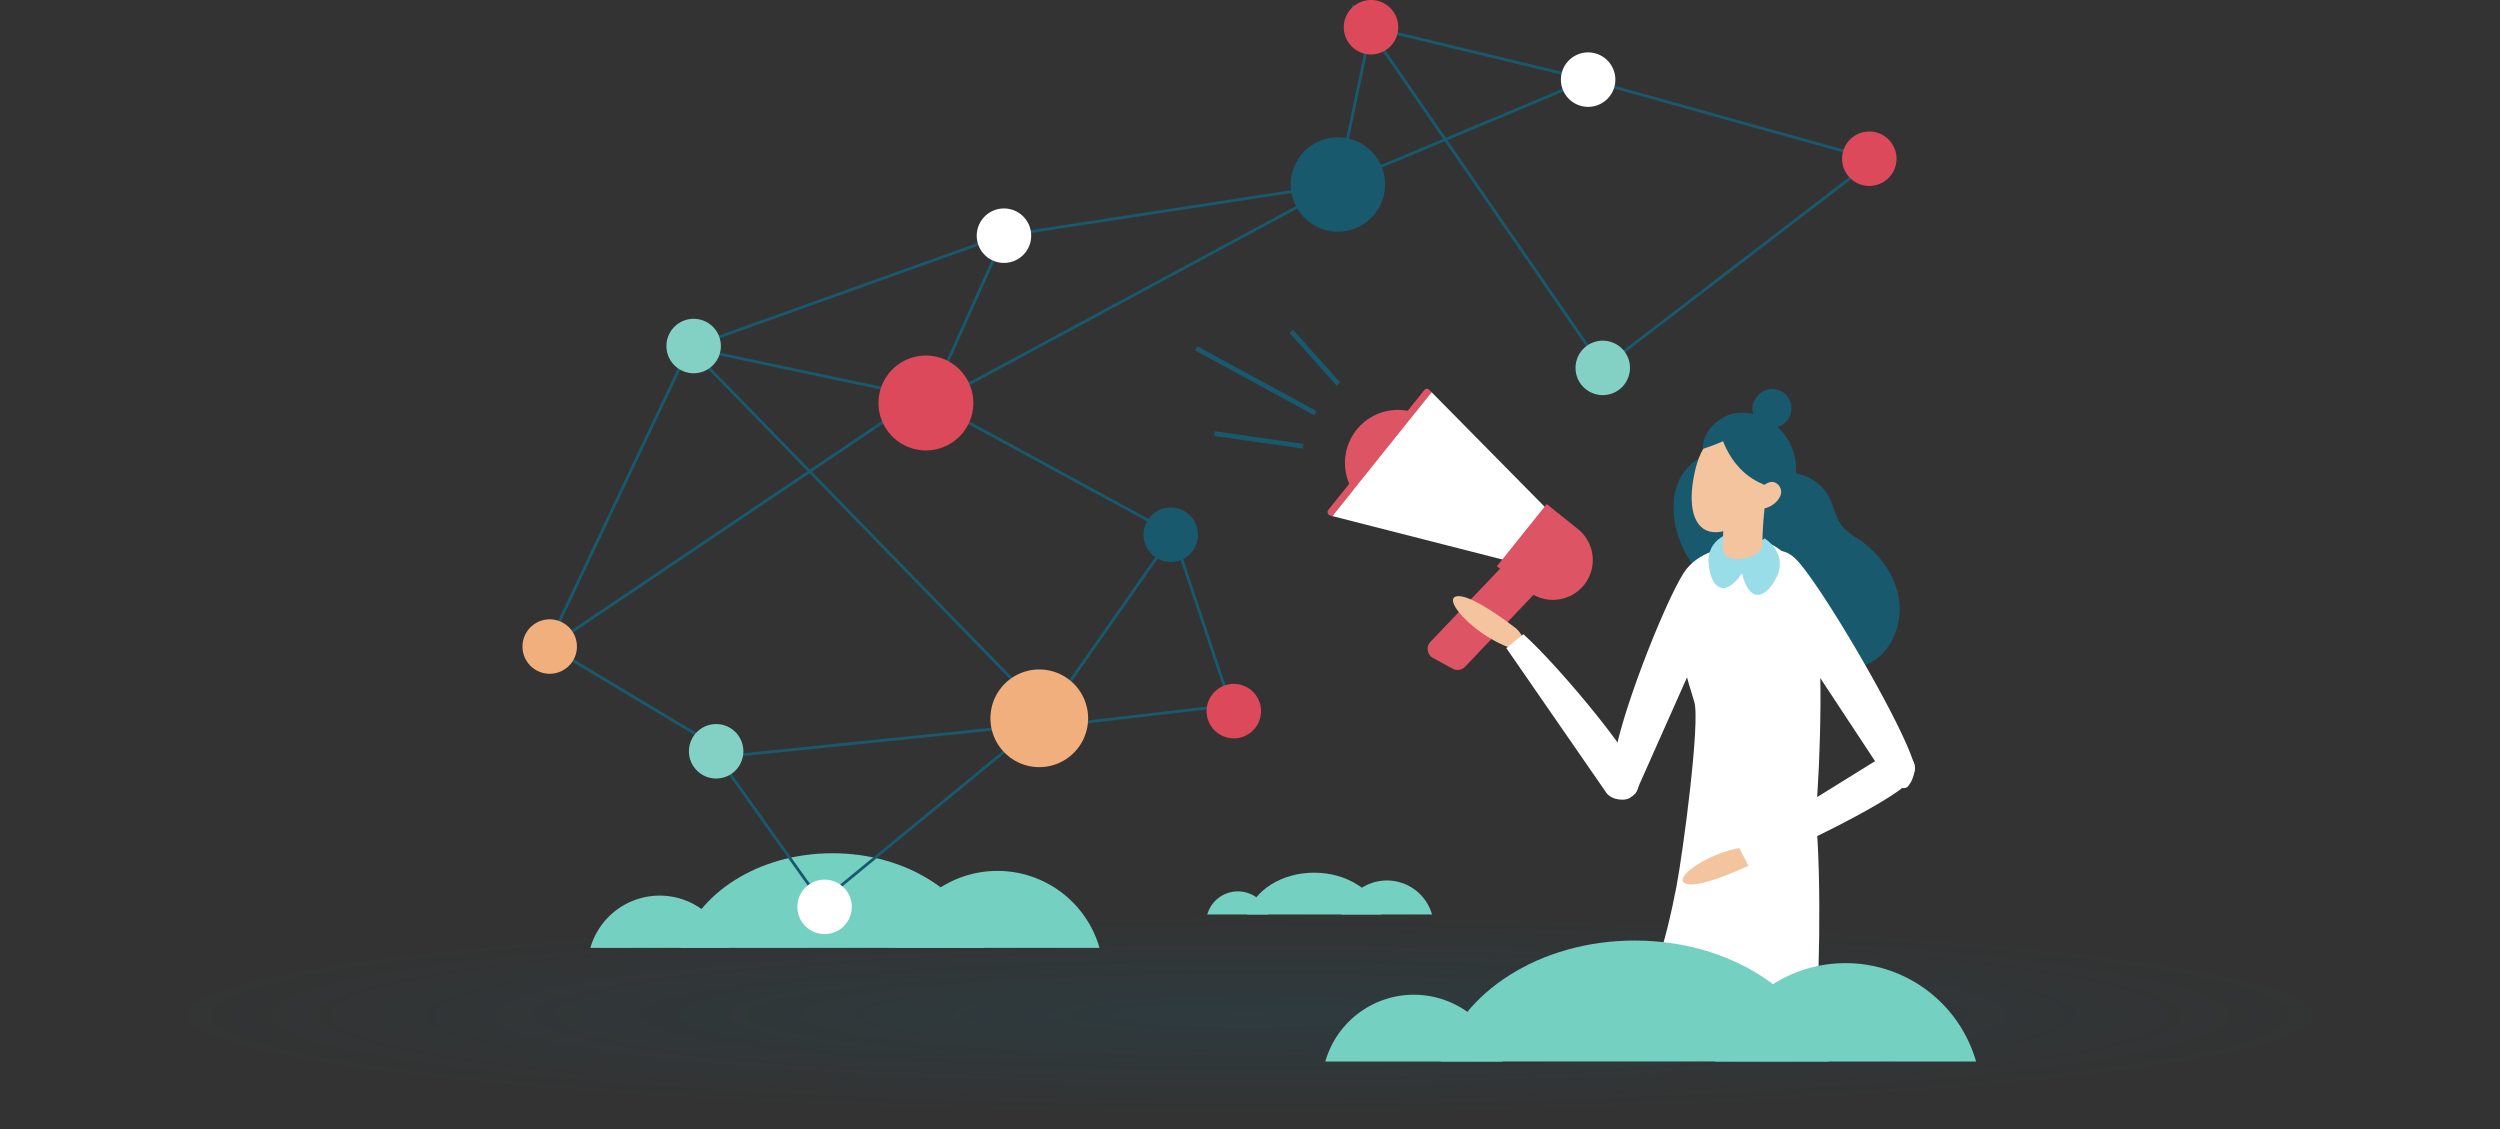 <svg xmlns="http://www.w3.org/2000/svg" xmlns:xlink="http://www.w3.org/1999/xlink" width="535" height="241.689" viewBox="0 0 535 241.689">
  <rect x="0" y="0" width="535" height="241.689" fill="#333333" stroke="none"/>
  <defs>
    <radialGradient id="radial-gradient" cx="0.5" cy="0.5" r="0.5" gradientUnits="objectBoundingBox">
      <stop offset="0" stop-color="#18596e"/>
      <stop offset="0.867" stop-color="#18596e" stop-opacity="0"/>
      <stop offset="1" stop-color="#18596e" stop-opacity="0"/>
    </radialGradient>
    <clipPath id="clip-path">
      <rect id="Rectangle_3086" data-name="Rectangle 3086" width="311.068" height="227.162" fill="none"/>
    </clipPath>
  </defs>
  <g id="news_box" transform="translate(-141 -502.311)">
    <g id="Shadow_in_box" transform="translate(141 695)">
      <rect id="Shadow_in_box-2" data-name="Shadow_in_box" width="535" height="49" opacity="0.2" fill="url(#radial-gradient)" style="mix-blend-mode: multiply;isolation: isolate"/>
    </g>
    <g id="News_illu" transform="translate(252.81 502.311)">
      <g id="Group_2764" data-name="Group 2764" clip-path="url(#clip-path)">
        <path id="Path_9582" data-name="Path 9582" d="M572.882,368.861l4.223,2.3a2.2,2.2,0,0,0,2.644-.415l20.323-21.358-8.221-4.473-19.512,20.506a2.2,2.2,0,0,0,.543,3.443" transform="translate(-378.038 -228.06)" fill="#dd5464"/>
        <path id="Path_9583" data-name="Path 9583" d="M539.7,277.367a11.325,11.325,0,1,0-15.921,1.759,11.312,11.312,0,0,0,15.921-1.759" transform="translate(-343.521 -171.237)" fill="#dd5464"/>
        <path id="Path_9584" data-name="Path 9584" d="M508.72,271.471l20.554-25.656a.676.676,0,0,1,1.009-.052l.536.543-21.236,26.508-.451-.115a.77.77,0,0,1-.411-1.227" transform="translate(-336.26 -162.369)" fill="#dd5464"/>
        <path id="Path_9585" data-name="Path 9585" d="M532.833,247.759,559,274.277l-8.044,10.041L511.6,274.267Z" transform="translate(-338.274 -163.821)" fill="#fff"/>
        <path id="Path_9586" data-name="Path 9586" d="M615.523,331.706l6.658,5.326a8.532,8.532,0,0,0,11.987-1.324h0a8.517,8.517,0,0,0-1.33-11.977L626.18,318.4Z" transform="translate(-406.992 -210.533)" fill="#dd5464"/>
        <path id="Path_9587" data-name="Path 9587" d="M727.736,293.13c-3,9.19,4.5,23.683,15.063,23.292a9.92,9.92,0,0,1,2.965.075,6.3,6.3,0,0,1,3.387,3.066c1.841,2.986,3.055,6.408,5.461,8.96a12.379,12.379,0,0,0,15.381,1.874c4.311-2.9,6.2-8.648,5.225-13.748s-4.445-9.494-8.75-12.4a15.318,15.318,0,0,1-3.075-2.358c-1.587-1.8-1.926-4.364-3.045-6.489a9.728,9.728,0,0,0-4.885-4.431c-2.686-1.1-5.72-.933-8.511-1.726-3.269-.928-6.183-3.158-9.576-3.351-4.317-.246-8.3,3.132-9.641,7.239" transform="translate(-480.748 -189.026)" fill="#18596e"/>
        <path id="Path_9588" data-name="Path 9588" d="M750.884,440.721c.851.327,1.52-28.488.143-41.339,1.06-11.018,1.8-37.141-.3-45.261-2.635-10.2-10.676-16.759-19.245-13.2-2.7,1.121-5.589,8.372-7.123,16.169s-3.008,6.134.7,17.882c1.317,4.177-2.4,32.12-3.822,39.573-.915,4.793-2.76,13.006-3.929,15.172,1.474,1.177,3.792.932,5.44,1.632,11.3,4.8,16.8,5.019,28.136,9.37" transform="translate(-474.293 -224.776)" fill="#fff"/>
        <path id="Path_9589" data-name="Path 9589" d="M703.863,351.37c3.1-4.858,9.408-5.506,9.549-5.464,1.656.493.08,7.542-.682,9.506L693.6,398.43c-.242.72-5.316.786-4.835-5.435.73-9.453,11.062-35.307,15.1-41.624" transform="translate(-455.399 -228.717)" fill="#fff"/>
        <path id="Path_9590" data-name="Path 9590" d="M749.183,535.651a5.026,5.026,0,0,1-2.832,3.46c-3.676,1.662-10.714,4.563-12.967,3.512-3.1-1.446,7.819-8.5,16-7.845Z" transform="translate(-484.567 -353.575)" fill="#f4c49e"/>
        <path id="Path_9591" data-name="Path 9591" d="M770.122,499.008c9.317-3.1,28.51-12.846,33.27-16.856,3.948-3.327,1.869-5.677,1.815-5.8-.639-1.451-3.494-2.314-5.15-1.416l-32.082,19.891Z" transform="translate(-507.795 -313.791)" fill="#fff"/>
        <path id="Path_9592" data-name="Path 9592" d="M788.612,350.171c-4.127-4.516-7.2-.588-7.333-.52-1.534.794-1.76,4.321-.58,6.23l27.612,41.883c.4.706,2.885,1.221,3.56.872a1.335,1.335,0,0,0,.529-.5,5.753,5.753,0,0,0,.8-5.483c-3.278-9.545-19.225-36.613-24.591-42.484" transform="translate(-515.712 -230.104)" fill="#fff"/>
        <path id="Path_9593" data-name="Path 9593" d="M778.624,253.353s-3.276-2.8-.826-5.865a4.075,4.075,0,0,1,7.151.841,4.187,4.187,0,0,1-1.763,5.155,4.634,4.634,0,0,1-4.562-.131" transform="translate(-513.689 -162.485)" fill="#18596e"/>
        <path id="Path_9594" data-name="Path 9594" d="M774.037,340.087s5.06,3.11,2.576,8.234-6.9,6.431-8.005-4.379Z" transform="translate(-508.213 -224.87)" fill="#98dde7"/>
        <path id="Path_9595" data-name="Path 9595" d="M754.524,336s-5.837,1.15-5.325,6.847,4.184,8.479,9.043-1.311Z" transform="translate(-495.359 -222.168)" fill="#98dde7"/>
        <path id="Path_9596" data-name="Path 9596" d="M756.576,284.927s7.975-2.572,8.863-10.463c1.193-10.595-9.389-16.174-15.341-12.868-5.48,3.044-4.714,7.666-4.12,8.819s10.6,14.512,10.6,14.512" transform="translate(-492.977 -172.344)" fill="#18596e"/>
        <path id="Path_9597" data-name="Path 9597" d="M767.858,300.939l-8.493-1.06c-.146,1.162-1.337,12.231-1.017,16.423.278,1.3,2.385,1.944,4.707,1.447,2.087-.447,3.623-1.666,3.713-2.85l.01,0c-.191-2.514.574-9.9,1.08-13.959" transform="translate(-501.394 -198.284)" fill="#f4c49e"/>
        <path id="Path_9598" data-name="Path 9598" d="M754.123,283c-1.654,6.653-7.633,10.895-11.7,9.885s-4.688-6.889-3.034-13.542,5.794-9.22,9.863-8.21,6.526,5.214,4.872,11.867" transform="translate(-488.329 -179.135)" fill="#f4c49e"/>
        <path id="Path_9599" data-name="Path 9599" d="M755.567,265.228S756.8,274.322,765,277.8c4.227,1.795,5.974-4.924,5.974-4.924l-3.929-6.655s-3.333-2.914-5.992-2.766c-.228.013-5.489,1.768-5.489,1.768" transform="translate(-499.591 -174.2)" fill="#18596e"/>
        <path id="Path_9600" data-name="Path 9600" d="M745.763,269.189s7.644-2.341,8.886-4.9-2.632-2.424-2.632-2.424a9.907,9.907,0,0,0-6.255,7.323" transform="translate(-493.108 -173.148)" fill="#18596e"/>
        <path id="Path_9601" data-name="Path 9601" d="M784.082,307.788c-.752,1.528-3.232,2.736-4.339,2.192s-.775-1.919-.023-3.446,2.353-2.516,3.46-1.972a2.194,2.194,0,0,1,.9,3.227" transform="translate(-515.105 -201.28)" fill="#f4c49e"/>
        <path id="Path_9602" data-name="Path 9602" d="M603.073,387.464a5.283,5.283,0,0,0-2.091-4.21c-3.378-2.566-9.912-7.189-12.468-6.64-3.516.754,6.022,10.54,14.558,11.792Z" transform="translate(-388.638 -248.992)" fill="#f4c49e"/>
        <path id="Path_9603" data-name="Path 9603" d="M625.1,400.612c7.3,6.563,21.006,23.172,23.767,28.749,2.29,4.626-.555,5.949-.654,6.041-1.166,1.073-4.129.723-5.288-.762l-21.466-31.055Z" transform="translate(-410.914 -264.89)" fill="#fff"/>
        <path id="Path_9604" data-name="Path 9604" d="M526.069,628.338a19.718,19.718,0,0,0-18.954,14.289h37.909a19.718,19.718,0,0,0-18.954-14.289" transform="translate(-335.311 -415.465)" fill="#74d0c0"/>
        <path id="Path_9605" data-name="Path 9605" d="M781.27,608.383a29.046,29.046,0,0,0-27.922,21.05h55.844a29.046,29.046,0,0,0-27.922-21.05" transform="translate(-498.124 -402.271)" fill="#74d0c0"/>
        <path id="Path_9606" data-name="Path 9606" d="M579.99,620c4.282-14.815,21.248-25.881,41.529-25.881S658.766,605.189,663.047,620Z" transform="translate(-383.497 -392.842)" fill="#74d0c0"/>
        <path id="Path_9607" data-name="Path 9607" d="M57.717,565.73a15.426,15.426,0,0,0-14.829,11.18H72.546a15.427,15.427,0,0,0-14.829-11.18" transform="translate(-28.358 -374.068)" fill="#74d0c0"/>
        <path id="Path_9608" data-name="Path 9608" d="M257.376,550.119a22.724,22.724,0,0,0-21.845,16.468H279.22a22.724,22.724,0,0,0-21.845-16.468" transform="translate(-155.736 -363.746)" fill="#74d0c0"/>
        <path id="Path_9609" data-name="Path 9609" d="M99.9,559.211c3.35-11.591,16.624-20.248,32.49-20.248s29.141,8.657,32.491,20.248Z" transform="translate(-66.056 -356.37)" fill="#74d0c0"/>
        <path id="Path_9610" data-name="Path 9610" d="M439.106,563.057a6.81,6.81,0,0,0-6.546,4.935h13.092a6.81,6.81,0,0,0-6.546-4.935" transform="translate(-286.014 -372.301)" fill="#74d0c0"/>
        <path id="Path_9611" data-name="Path 9611" d="M527.241,556.166a10.032,10.032,0,0,0-9.643,7.27h19.286a10.031,10.031,0,0,0-9.643-7.27" transform="translate(-342.243 -367.744)" fill="#74d0c0"/>
        <path id="Path_9612" data-name="Path 9612" d="M457.728,560.179c1.479-5.116,7.338-8.938,14.342-8.938s12.863,3.822,14.342,8.938Z" transform="translate(-302.656 -364.488)" fill="#74d0c0"/>
        <rect id="Rectangle_3083" data-name="Rectangle 3083" width="1.016" height="15.169" transform="translate(164.132 71.229) rotate(-41.781)" fill="#18596e"/>
        <rect id="Rectangle_3084" data-name="Rectangle 3084" width="1.017" height="29.035" transform="translate(143.942 75.004) rotate(-61.49)" fill="#18596e"/>
        <rect id="Rectangle_3085" data-name="Rectangle 3085" width="1.017" height="19.178" transform="translate(148.01 93.293) rotate(-81.89)" fill="#18596e"/>
        <path id="Path_9613" data-name="Path 9613" d="M144.951,508.937a.305.305,0,0,1-.249-.128L121.5,476.22a.3.3,0,1,1,.5-.354L145.2,508.455a.305.305,0,0,1-.248.482" transform="translate(-80.298 -314.564)" fill="#18596e"/>
        <path id="Path_9614" data-name="Path 9614" d="M271.764,165.921a.3.3,0,0,1-.145-.573L349.1,123.589a.3.3,0,1,1,.289.537l-77.476,41.758a.3.3,0,0,1-.144.037" transform="translate(-179.492 -81.695)" fill="#18596e"/>
        <path id="Path_9615" data-name="Path 9615" d="M337.095,450.171a.3.3,0,0,1-.035-.608l34.2-3.987a.3.3,0,0,1,.338.267.3.3,0,0,1-.267.338l-34.2,3.987-.036,0" transform="translate(-222.69 -294.619)" fill="#18596e"/>
        <path id="Path_9616" data-name="Path 9616" d="M581.859,28.125a.326.326,0,0,1-.072-.008L535.322,16.9a.3.3,0,1,1,.143-.593L581.93,27.523a.3.3,0,0,1-.071.6" transform="translate(-353.808 -10.777)" fill="#18596e"/>
        <path id="Path_9617" data-name="Path 9617" d="M577.66,81.116a.305.305,0,0,1-.251-.132L524.059,3.626a.3.3,0,0,1,.5-.346L577.91,80.638a.3.3,0,0,1-.251.478" transform="translate(-346.479 -2.082)" fill="#18596e"/>
        <path id="Path_9618" data-name="Path 9618" d="M514.475,72.452a.305.305,0,0,1-.118-.586l53.552-22.437a.3.3,0,0,1,.235.562L514.593,72.429a.3.3,0,0,1-.118.024" transform="translate(-339.976 -32.668)" fill="#18596e"/>
        <path id="Path_9619" data-name="Path 9619" d="M514.474,50.56a.312.312,0,0,1-.063-.007.305.305,0,0,1-.235-.361l7.087-33.654a.3.3,0,0,1,.6.126l-7.087,33.654a.306.306,0,0,1-.3.242" transform="translate(-339.975 -10.776)" fill="#18596e"/>
        <path id="Path_9620" data-name="Path 9620" d="M301.482,127.308a.3.3,0,0,1-.046-.606l72.159-11.063a.3.3,0,1,1,.093.6L301.529,127.3a.318.318,0,0,1-.047,0" transform="translate(-199.143 -76.459)" fill="#18596e"/>
        <path id="Path_9621" data-name="Path 9621" d="M154.269,229.77a.314.314,0,0,1-.063-.007L104.64,219.295a.305.305,0,1,1,.126-.6l49.566,10.469a.3.3,0,0,1-.063.6" transform="translate(-69.029 -144.602)" fill="#18596e"/>
        <path id="Path_9622" data-name="Path 9622" d="M104.7,172.751a.305.305,0,0,1-.1-.592l66.667-23.851a.3.3,0,1,1,.2.574l-66.666,23.851a.311.311,0,0,1-.1.018" transform="translate(-69.029 -98.052)" fill="#18596e"/>
        <path id="Path_9623" data-name="Path 9623" d="M262.154,182.772a.3.3,0,0,1-.125-.027.305.305,0,0,1-.152-.4l13.412-29.748a.3.3,0,0,1,.556.251l-13.412,29.749a.3.3,0,0,1-.278.18" transform="translate(-173.138 -100.778)" fill="#18596e"/>
        <path id="Path_9624" data-name="Path 9624" d="M305.034,279.612a.3.3,0,0,1-.146-.037l-54.027-29.412a.3.3,0,1,1,.292-.535l54.027,29.412a.3.3,0,0,1-.146.573" transform="translate(-165.768 -165.032)" fill="#18596e"/>
        <path id="Path_9625" data-name="Path 9625" d="M181.2,297.879a.306.306,0,0,1-.219-.092l-76.5-78.579a.3.3,0,0,1,.437-.426l76.5,78.579a.305.305,0,0,1-.218.518" transform="translate(-69.03 -144.601)" fill="#18596e"/>
        <path id="Path_9626" data-name="Path 9626" d="M423.269,375.064a.306.306,0,0,1-.289-.208L410.19,336.808a.305.305,0,1,1,.579-.194l12.789,38.048a.305.305,0,0,1-.192.386.315.315,0,0,1-.1.016" transform="translate(-271.213 -222.436)" fill="#18596e"/>
        <path id="Path_9627" data-name="Path 9627" d="M330.51,375.713a.3.3,0,0,1-.249-.48l27.093-38.7a.305.305,0,0,1,.5.35l-27.093,38.7a.3.3,0,0,1-.25.13" transform="translate(-218.336 -222.435)" fill="#18596e"/>
        <path id="Path_9628" data-name="Path 9628" d="M14.464,283.758a.3.3,0,0,1-.275-.436l30.571-64.457a.305.305,0,1,1,.551.262L14.74,283.583a.3.3,0,0,1-.276.174" transform="translate(-9.363 -144.601)" fill="#18596e"/>
        <path id="Path_9629" data-name="Path 9629" d="M14.465,304.189a.3.3,0,0,1-.171-.558l80.138-53.989a.3.3,0,0,1,.341.505L14.635,304.137a.3.3,0,0,1-.17.052" transform="translate(-9.363 -165.032)" fill="#18596e"/>
        <path id="Path_9630" data-name="Path 9630" d="M124.724,465.188a.305.305,0,0,1-.031-.608L188,458.1a.305.305,0,0,1,.062.607l-63.312,6.479-.032,0" transform="translate(-82.268 -302.902)" fill="#18596e"/>
        <path id="Path_9631" data-name="Path 9631" d="M52.223,429.472a.3.3,0,0,1-.157-.044L16.445,408.077a.3.3,0,0,1,.314-.523L52.38,428.906a.305.305,0,0,1-.157.566" transform="translate(-10.776 -269.451)" fill="#18596e"/>
        <path id="Path_9632" data-name="Path 9632" d="M731.508,66.589a.315.315,0,0,1-.082-.011L669.009,49.171a.3.3,0,1,1,.164-.587L731.59,65.991a.305.305,0,0,1-.082.6" transform="translate(-442.21 -32.117)" fill="#18596e"/>
        <path id="Path_9633" data-name="Path 9633" d="M681.782,145.125a.305.305,0,0,1-.186-.547l58.117-44.562a.3.3,0,0,1,.371.483l-58.117,44.562a.3.3,0,0,1-.185.063" transform="translate(-450.602 -66.09)" fill="#18596e"/>
        <path id="Path_9634" data-name="Path 9634" d="M190.241,490.018a.305.305,0,0,1-.194-.541l48.423-39.78a.3.3,0,1,1,.387.471l-48.423,39.78a.3.3,0,0,1-.193.069" transform="translate(-125.588 -297.3)" fill="#18596e"/>
        <path id="Path_9635" data-name="Path 9635" d="M529.072,2.072a5.826,5.826,0,1,0-.7,8.209,5.826,5.826,0,0,0,.7-8.209" transform="translate(-343.032 0)" fill="#db495a"/>
        <path id="Path_9636" data-name="Path 9636" d="M666.223,35.18a5.826,5.826,0,1,0-.7,8.209,5.826,5.826,0,0,0,.7-8.209" transform="translate(-433.718 -21.892)" fill="#fff"/>
        <path id="Path_9637" data-name="Path 9637" d="M675.461,217.261a5.826,5.826,0,1,0-.7,8.209,5.826,5.826,0,0,0,.7-8.209" transform="translate(-439.826 -142.286)" fill="#82d1c4"/>
        <path id="Path_9638" data-name="Path 9638" d="M843.829,85.14a5.826,5.826,0,1,0-.7,8.209,5.826,5.826,0,0,0,.7-8.209" transform="translate(-551.153 -54.926)" fill="#db495a"/>
        <path id="Path_9639" data-name="Path 9639" d="M503.09,90.335a10.091,10.091,0,1,0-1.212,14.219,10.091,10.091,0,0,0,1.212-14.219" transform="translate(-320.875 -57.359)" fill="#18596e"/>
        <path id="Path_9640" data-name="Path 9640" d="M10.281,393.284a5.826,5.826,0,1,0-.7,8.209,5.826,5.826,0,0,0,.7-8.209" transform="translate(0 -258.675)" fill="#f0af7c"/>
        <path id="Path_9641" data-name="Path 9641" d="M183.919,557.707a5.826,5.826,0,1,0-.7,8.209,5.826,5.826,0,0,0,.7-8.209" transform="translate(-114.812 -367.394)" fill="#fff"/>
        <path id="Path_9642" data-name="Path 9642" d="M297.223,133.748a5.826,5.826,0,1,0-.7,8.209,5.826,5.826,0,0,0,.7-8.209" transform="translate(-189.73 -87.066)" fill="#fff"/>
        <path id="Path_9643" data-name="Path 9643" d="M101.206,203.454a5.826,5.826,0,1,0-.7,8.209,5.826,5.826,0,0,0,.7-8.209" transform="translate(-60.121 -133.157)" fill="#82d1c4"/>
        <path id="Path_9644" data-name="Path 9644" d="M242.789,228.205a10.15,10.15,0,1,0-1.219,14.3,10.15,10.15,0,0,0,1.219-14.3" transform="translate(-148.693 -148.507)" fill="#db495a"/>
        <path id="Path_9645" data-name="Path 9645" d="M314.036,426.594a10.451,10.451,0,1,0-1.255,14.727,10.451,10.451,0,0,0,1.255-14.727" transform="translate(-195.451 -279.613)" fill="#f0af7c"/>
        <path id="Path_9646" data-name="Path 9646" d="M115.424,459.443a5.826,5.826,0,1,0-.7,8.209,5.826,5.826,0,0,0,.7-8.209" transform="translate(-69.522 -302.42)" fill="#82d1c4"/>
        <path id="Path_9647" data-name="Path 9647" d="M402.587,322.647a5.826,5.826,0,1,0-.7,8.21,5.826,5.826,0,0,0,.7-8.21" transform="translate(-259.398 -211.969)" fill="#18596e"/>
        <path id="Path_9648" data-name="Path 9648" d="M442.408,434.065a5.826,5.826,0,1,0-.7,8.21,5.826,5.826,0,0,0,.7-8.21" transform="translate(-285.728 -285.64)" fill="#db495a"/>
      </g>
    </g>
  </g>
</svg>
